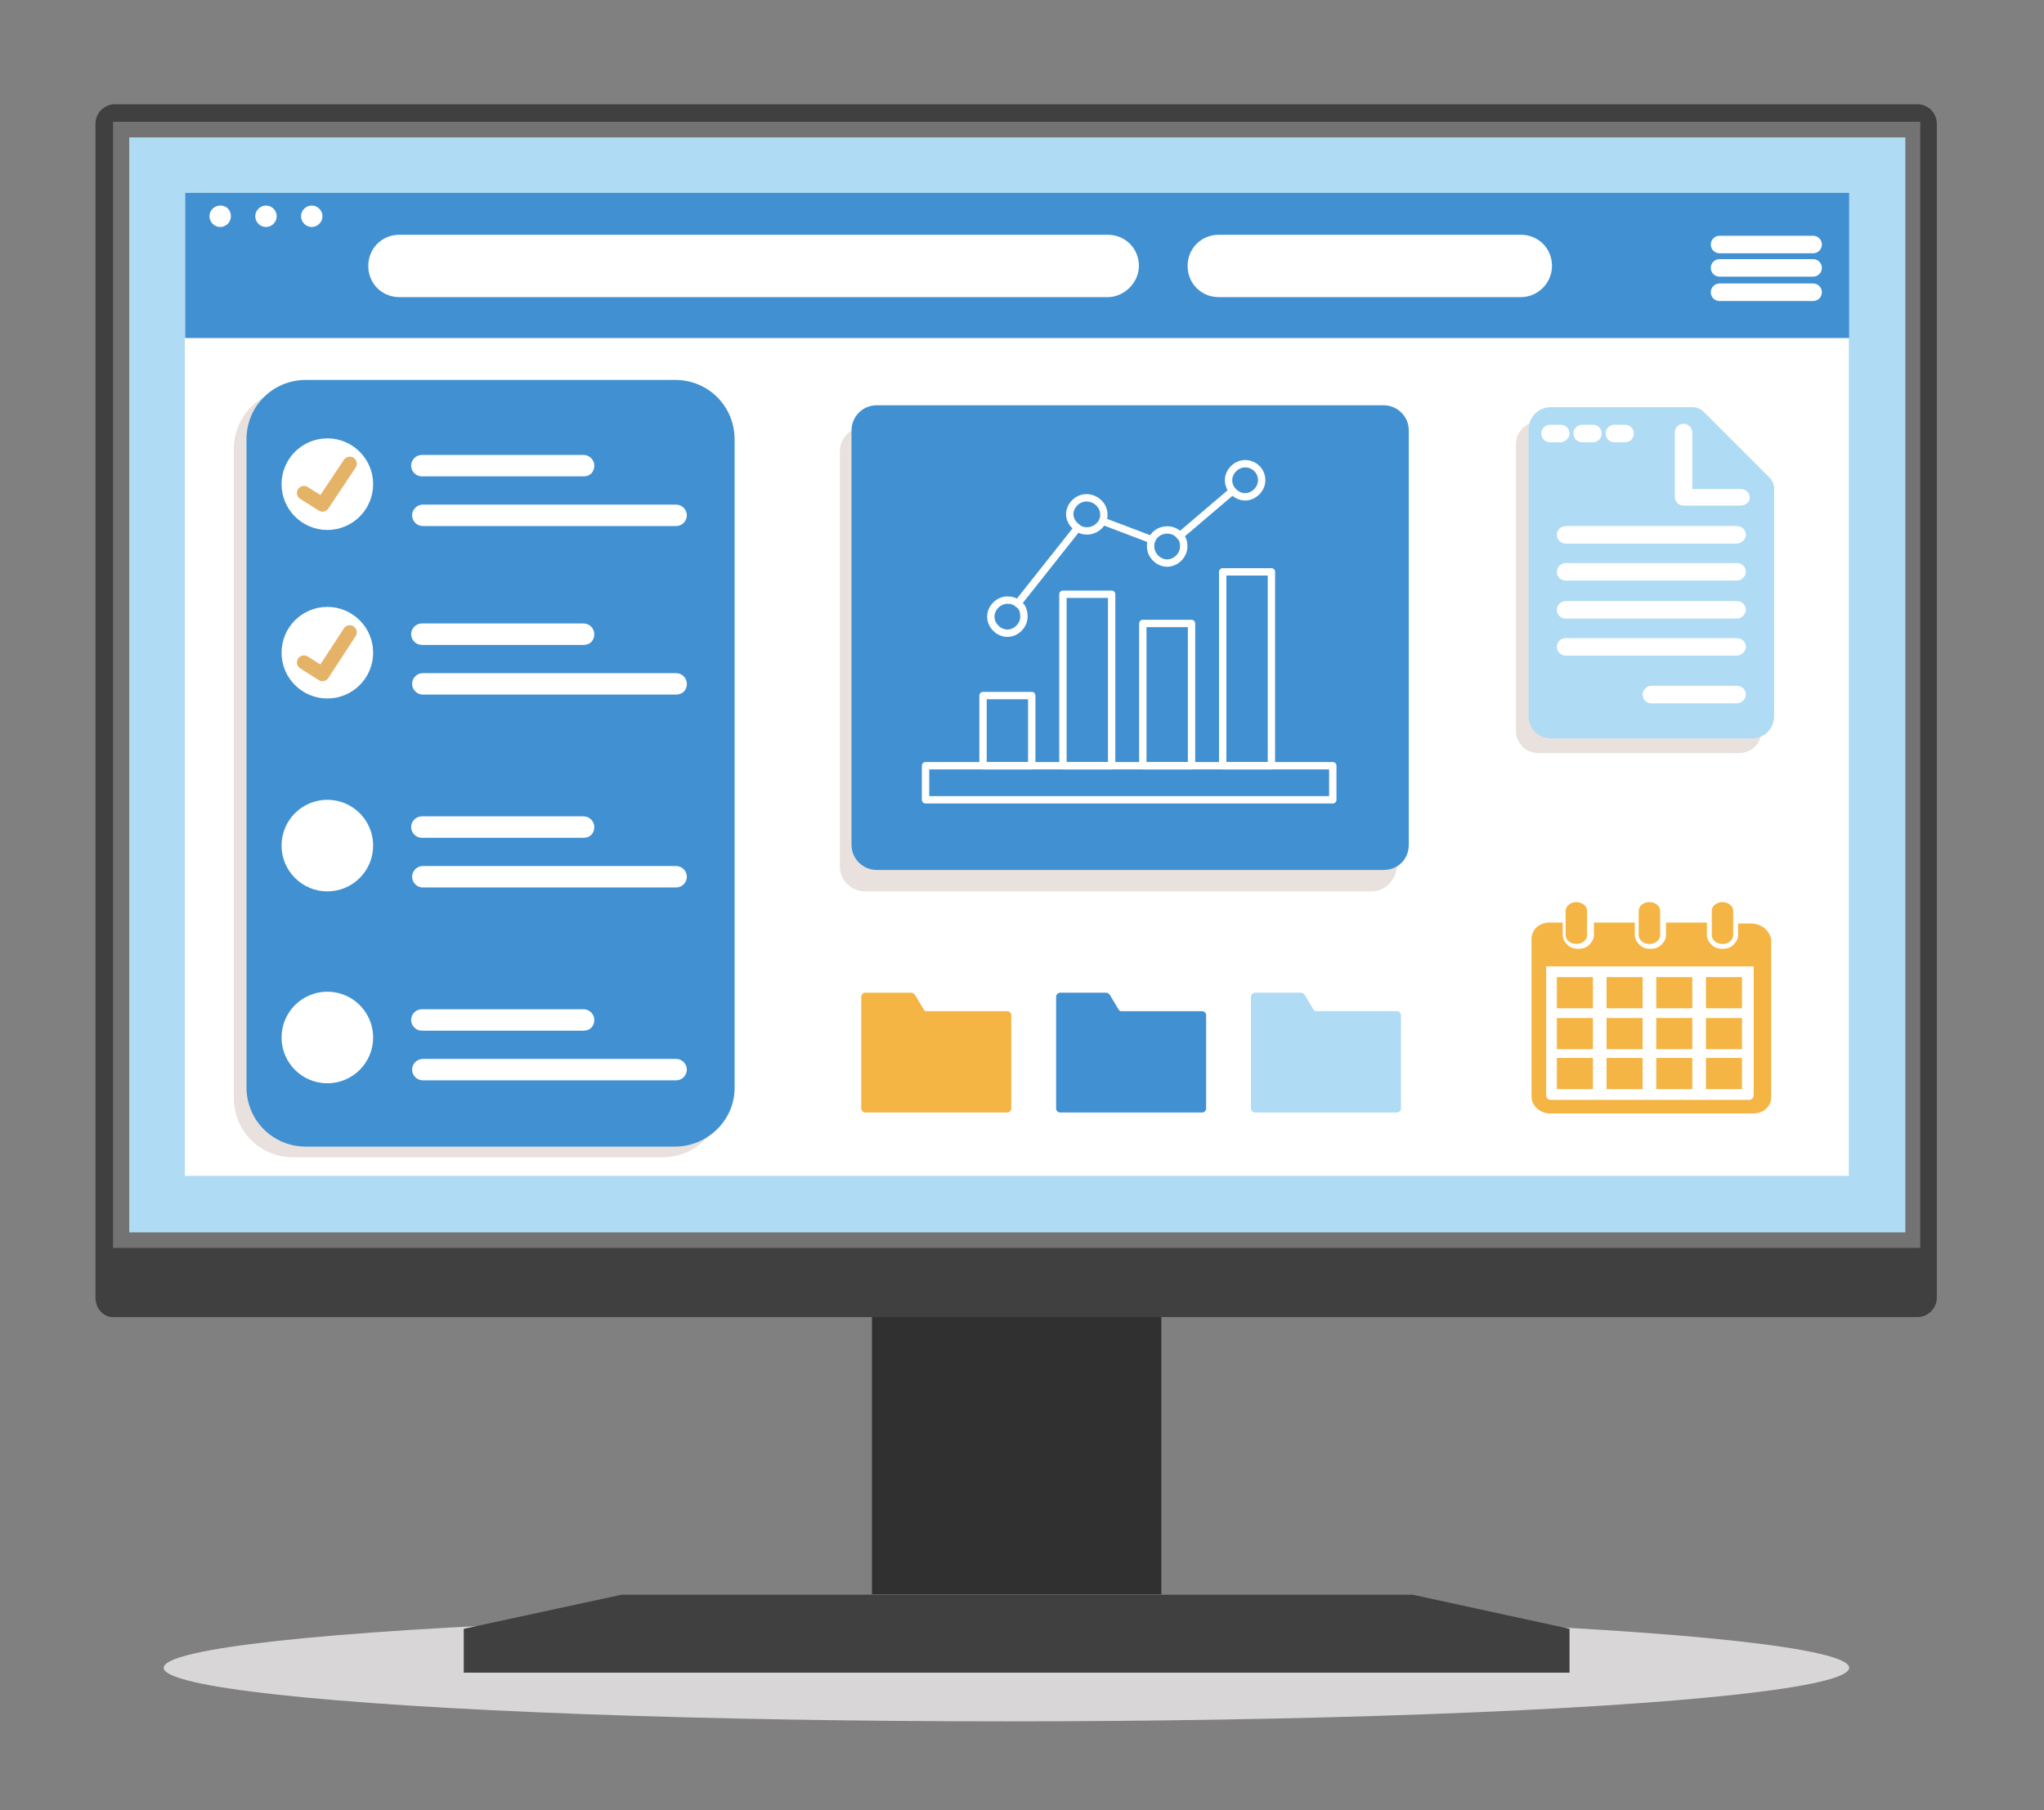 <?xml version="1.0" encoding="utf-8"?>
<!-- Generator: Adobe Illustrator 27.9.0, SVG Export Plug-In . SVG Version: 6.00 Build 0)  -->
<svg version="1.1" id="Layer_1" xmlns="http://www.w3.org/2000/svg" xmlns:xlink="http://www.w3.org/1999/xlink" x="0px" y="0px"
	 width="209.8px" height="185.8px" viewBox="0 0 209.8 185.8" enable-background="new 0 0 209.8 185.8" xml:space="preserve">
<rect x="0" y="0" width="209.8" height="185.8" fill="#808080" stroke="none"/>
<ellipse fill="#D8D6D6" cx="103.3" cy="171.2" rx="86.5" ry="5.5"/>
<g>
	
		<rect x="85.8" y="130.2" transform="matrix(6.123234e-17 -1 1 6.123234e-17 -40.7 249.46)" fill="#303030" width="37.2" height="29.7"/>
	<polygon fill="#404040" points="47.6,171.7 47.6,167.2 63.8,163.7 145,163.7 161.1,167.2 161.1,171.7 	"/>
	<path fill="#404040" d="M9.8,133.2V12.7c0-1.1,0.9-2,2-2h185c1.1,0,2,0.9,2,2v120.5c0,1.1-0.9,2-2,2h-185
		C10.7,135.3,9.8,134.4,9.8,133.2z"/>
	<rect x="11.6" y="12.5" fill="#737373" width="185.5" height="115.6"/>
	
		<rect x="48.2" y="-20.9" transform="matrix(-1.836970e-16 1 -1 -1.836970e-16 174.666 -34.095)" fill="#AFDBF4" width="112.4" height="182.3"/>
	
		<rect x="53.9" y="-15.1" transform="matrix(-1.836970e-16 1 -1 -1.836970e-16 174.666 -34.095)" fill="#FFFFFF" width="100.9" height="170.8"/>
</g>
<g>
	<rect x="19" y="19.8" fill="#4191D2" width="170.8" height="14.9"/>
	<path fill="#FFFFFF" d="M23.7,22.2c0,0.6-0.5,1.1-1.1,1.1c-0.6,0-1.1-0.5-1.1-1.1c0-0.6,0.5-1.1,1.1-1.1
		C23.3,21.1,23.7,21.6,23.7,22.2z"/>
	<path fill="#FFFFFF" d="M28.4,22.2c0,0.6-0.5,1.1-1.1,1.1c-0.6,0-1.1-0.5-1.1-1.1c0-0.6,0.5-1.1,1.1-1.1
		C27.9,21.1,28.4,21.6,28.4,22.2z"/>
	<path fill="#FFFFFF" d="M33.1,22.2c0,0.6-0.5,1.1-1.1,1.1c-0.6,0-1.1-0.5-1.1-1.1c0-0.6,0.5-1.1,1.1-1.1
		C32.6,21.1,33.1,21.6,33.1,22.2z"/>
	<path fill="#FFFFFF" d="M113.7,30.5H41c-1.8,0-3.2-1.4-3.2-3.2l0,0c0-1.8,1.4-3.2,3.2-3.2h72.7c1.8,0,3.2,1.4,3.2,3.2l0,0
		C116.9,29,115.4,30.5,113.7,30.5z"/>
	<path fill="#FFFFFF" d="M156.1,30.5h-31c-1.8,0-3.2-1.4-3.2-3.2l0,0c0-1.8,1.4-3.2,3.2-3.2h31c1.8,0,3.2,1.4,3.2,3.2l0,0
		C159.3,29,157.9,30.5,156.1,30.5z"/>
	<path fill="#FFFFFF" d="M186.1,26h-9.6c-0.5,0-0.9-0.4-0.9-0.9l0,0c0-0.5,0.4-0.9,0.9-0.9h9.6c0.5,0,0.9,0.4,0.9,0.9l0,0
		C187,25.6,186.6,26,186.1,26z"/>
	<path fill="#FFFFFF" d="M186.1,28.4h-9.6c-0.5,0-0.9-0.4-0.9-0.9l0,0c0-0.5,0.4-0.9,0.9-0.9h9.6c0.5,0,0.9,0.4,0.9,0.9l0,0
		C187,28,186.6,28.4,186.1,28.4z"/>
	<path fill="#FFFFFF" d="M186.1,30.9h-9.6c-0.5,0-0.9-0.4-0.9-0.9l0,0c0-0.5,0.4-0.9,0.9-0.9h9.6c0.5,0,0.9,0.4,0.9,0.9l0,0
		C187,30.5,186.6,30.9,186.1,30.9z"/>
</g>
<g>
	<path fill="#E8E1DE" d="M68,118.8H30.1c-3.4,0-6.1-2.7-6.1-6.1V46.1c0-3.4,2.7-6.1,6.1-6.1H68c3.4,0,6.1,2.7,6.1,6.1v66.6
		C74.1,116.1,71.4,118.8,68,118.8z"/>
	<path fill="#4191D2" d="M69.3,117.7H31.4c-3.4,0-6.1-2.7-6.1-6.1V45.1c0-3.4,2.7-6.1,6.1-6.1h37.9c3.4,0,6.1,2.7,6.1,6.1v66.6
		C75.4,115,72.6,117.7,69.3,117.7z"/>
	<circle fill="#FFFFFF" cx="33.6" cy="49.7" r="4.7"/>
	<path fill="#FFFFFF" d="M59.9,48.9H43.3c-0.6,0-1.1-0.5-1.1-1.1l0,0c0-0.6,0.5-1.1,1.1-1.1h16.6c0.6,0,1.1,0.5,1.1,1.1l0,0
		C61,48.4,60.6,48.9,59.9,48.9z"/>
	<path fill="#FFFFFF" d="M69.4,54h-26c-0.6,0-1.1-0.5-1.1-1.1l0,0c0-0.6,0.5-1.1,1.1-1.1h26c0.6,0,1.1,0.5,1.1,1.1l0,0
		C70.5,53.5,70,54,69.4,54z"/>
	<circle fill="#FFFFFF" cx="33.6" cy="67" r="4.7"/>
	<path fill="#FFFFFF" d="M59.9,66.2H43.3c-0.6,0-1.1-0.5-1.1-1.1l0,0c0-0.6,0.5-1.1,1.1-1.1h16.6c0.6,0,1.1,0.5,1.1,1.1l0,0
		C61,65.7,60.6,66.2,59.9,66.2z"/>
	<path fill="#FFFFFF" d="M69.4,71.3h-26c-0.6,0-1.1-0.5-1.1-1.1v0c0-0.6,0.5-1.1,1.1-1.1h26c0.6,0,1.1,0.5,1.1,1.1v0
		C70.5,70.9,70,71.3,69.4,71.3z"/>
	<circle fill="#FFFFFF" cx="33.6" cy="86.8" r="4.7"/>
	<path fill="#FFFFFF" d="M59.9,86H43.3c-0.6,0-1.1-0.5-1.1-1.1l0,0c0-0.6,0.5-1.1,1.1-1.1h16.6c0.6,0,1.1,0.5,1.1,1.1l0,0
		C61,85.5,60.6,86,59.9,86z"/>
	<path fill="#FFFFFF" d="M69.4,91.1h-26c-0.6,0-1.1-0.5-1.1-1.1l0,0c0-0.6,0.5-1.1,1.1-1.1h26c0.6,0,1.1,0.5,1.1,1.1l0,0
		C70.5,90.6,70,91.1,69.4,91.1z"/>
	<circle fill="#FFFFFF" cx="33.6" cy="106.5" r="4.7"/>
	<path fill="#FFFFFF" d="M59.9,105.8H43.3c-0.6,0-1.1-0.5-1.1-1.1v0c0-0.6,0.5-1.1,1.1-1.1h16.6c0.6,0,1.1,0.5,1.1,1.1v0
		C61,105.3,60.6,105.8,59.9,105.8z"/>
	<path fill="#FFFFFF" d="M69.4,110.9h-26c-0.6,0-1.1-0.5-1.1-1.1l0,0c0-0.6,0.5-1.1,1.1-1.1h26c0.6,0,1.1,0.5,1.1,1.1l0,0
		C70.5,110.4,70,110.9,69.4,110.9z"/>
</g>
<path fill="#E8E1DE" d="M140.8,91.5h-52c-1.4,0-2.6-1.1-2.6-2.6V46.4c0-1.4,1.1-2.6,2.6-2.6h52c1.4,0,2.6,1.1,2.6,2.6v42.5
	C143.3,90.3,142.2,91.5,140.8,91.5z"/>
<path fill="#4191D2" d="M142,89.3H90c-1.4,0-2.6-1.1-2.6-2.6V44.2c0-1.4,1.1-2.6,2.6-2.6h52c1.4,0,2.6,1.1,2.6,2.6v42.5
	C144.6,88.2,143.5,89.3,142,89.3z"/>
<polyline fill="none" stroke="#E5B368" stroke-width="1.445" stroke-linecap="round" stroke-linejoin="round" stroke-miterlimit="10" points="
	35.9,47.6 33.1,51.8 31.2,50.6 "/>
<polyline fill="none" stroke="#E5B368" stroke-width="1.445" stroke-linecap="round" stroke-linejoin="round" stroke-miterlimit="10" points="
	35.9,64.9 33.1,69.2 31.2,68 "/>
<path fill="#F4B545" d="M94.8,103.6l-0.9-1.5c-0.1-0.1-0.2-0.2-0.4-0.2h-4.7c-0.2,0-0.4,0.2-0.4,0.4v1.5v10c0,0.2,0.2,0.4,0.4,0.4
	h14.6c0.2,0,0.4-0.2,0.4-0.4v-9.6c0-0.2-0.2-0.4-0.4-0.4h-8.2C95,103.8,94.9,103.8,94.8,103.6z"/>
<path fill="#4191D2" d="M114.8,103.6l-0.9-1.5c-0.1-0.1-0.2-0.2-0.4-0.2h-4.7c-0.2,0-0.4,0.2-0.4,0.4v1.5v10c0,0.2,0.2,0.4,0.4,0.4
	h14.6c0.2,0,0.4-0.2,0.4-0.4v-9.6c0-0.2-0.2-0.4-0.4-0.4h-8.2C115,103.8,114.9,103.8,114.8,103.6z"/>
<path fill="#AFDBF4" d="M134.8,103.6l-0.9-1.5c-0.1-0.1-0.2-0.2-0.4-0.2h-4.7c-0.2,0-0.4,0.2-0.4,0.4v1.5v10c0,0.2,0.2,0.4,0.4,0.4
	h14.6c0.2,0,0.4-0.2,0.4-0.4v-9.6c0-0.2-0.2-0.4-0.4-0.4h-8.2C135,103.8,134.9,103.8,134.8,103.6z"/>
<g>
	<path fill="#F4B545" d="M179.7,94.8h-1.3V96c0,0.4-0.2,0.7-0.5,1c-0.3,0.3-0.7,0.4-1.1,0.4c-0.4,0-0.8-0.1-1.1-0.4
		c-0.3-0.3-0.5-0.6-0.5-1v-1.3h-4.2V96c0,0.4-0.2,0.7-0.5,1s-0.7,0.4-1.1,0.4c-0.4,0-0.8-0.1-1.1-0.4s-0.5-0.6-0.5-1v-1.3h-4.2V96
		c0,0.4-0.2,0.7-0.5,1s-0.7,0.4-1.1,0.4c-0.4,0-0.8-0.1-1.1-0.4s-0.5-0.6-0.5-1v-1.3h-1.3c-1.1,0-1.9,0.7-1.9,1.7v16.2
		c0,0.9,0.9,1.7,1.9,1.7h20.8c1.1,0,1.9-0.7,1.9-1.7V96.4C181.6,95.5,180.8,94.8,179.7,94.8z M180,112.4c0,0.3-0.2,0.5-0.5,0.5
		h-20.3c-0.3,0-0.5-0.2-0.5-0.5V99.2H180V112.4z"/>
	<path fill="#F4B545" d="M160.7,96c0,0.5,0.5,0.9,1.1,0.9s1.1-0.4,1.1-0.9v-2.5c0-0.5-0.5-0.9-1.1-0.9s-1.1,0.4-1.1,0.9V96z"/>
	<path fill="#F4B545" d="M168.2,96c0,0.5,0.5,0.9,1.1,0.9c0.6,0,1.1-0.4,1.1-0.9v-2.5c0-0.5-0.5-0.9-1.1-0.9c-0.6,0-1.1,0.4-1.1,0.9
		V96z"/>
	<path fill="#F4B545" d="M175.7,96c0,0.5,0.5,0.9,1.1,0.9c0.6,0,1.1-0.4,1.1-0.9v-2.5c0-0.5-0.5-0.9-1.1-0.9c-0.6,0-1.1,0.4-1.1,0.9
		V96z"/>
	<rect x="159.8" y="100.3" fill="#F4B545" width="3.7" height="3.2"/>
	<rect x="164.9" y="100.3" fill="#F4B545" width="3.7" height="3.2"/>
	<rect x="170" y="100.3" fill="#F4B545" width="3.7" height="3.2"/>
	<rect x="175.1" y="100.3" fill="#F4B545" width="3.7" height="3.2"/>
	<rect x="159.8" y="104.5" fill="#F4B545" width="3.7" height="3.2"/>
	<rect x="164.9" y="104.5" fill="#F4B545" width="3.7" height="3.2"/>
	<rect x="170" y="104.5" fill="#F4B545" width="3.7" height="3.2"/>
	<rect x="175.1" y="104.5" fill="#F4B545" width="3.7" height="3.2"/>
	<rect x="159.8" y="108.6" fill="#F4B545" width="3.7" height="3.2"/>
	<rect x="164.9" y="108.6" fill="#F4B545" width="3.7" height="3.2"/>
	<rect x="170" y="108.6" fill="#F4B545" width="3.7" height="3.2"/>
	<rect x="175.1" y="108.6" fill="#F4B545" width="3.7" height="3.2"/>
</g>
<path fill="#E8E1DE" d="M180.8,51.7V75c0,1.3-1,2.3-2.3,2.3h-20.6c-1.3,0-2.3-1-2.3-2.3V45.6c0-1.3,1-2.3,2.3-2.3h14.5
	c0.5,0,0.9,0.2,1.2,0.5l6.7,6.7C180.6,50.8,180.8,51.2,180.8,51.7z"/>
<g>
	
		<path fill="none" stroke="#FFFFFF" stroke-width="0.755" stroke-linecap="round" stroke-linejoin="round" stroke-miterlimit="10" d="
		M105.1,63.3c0,0.9-0.8,1.7-1.7,1.7s-1.7-0.8-1.7-1.7c0-0.9,0.8-1.7,1.7-1.7c0.4,0,0.8,0.1,1.1,0.4
		C104.9,62.2,105.1,62.7,105.1,63.3z"/>
	
		<path fill="none" stroke="#FFFFFF" stroke-width="0.755" stroke-linecap="round" stroke-linejoin="round" stroke-miterlimit="10" d="
		M129.5,49.3c0,0.9-0.8,1.7-1.7,1.7c-0.9,0-1.7-0.8-1.7-1.7c0-0.9,0.8-1.7,1.7-1.7C128.7,47.6,129.5,48.3,129.5,49.3z"/>
	
		<rect x="100.9" y="71.4" fill="none" stroke="#FFFFFF" stroke-width="0.755" stroke-linecap="round" stroke-linejoin="round" stroke-miterlimit="10" width="5" height="7.2"/>
	
		<rect x="109.1" y="61" fill="none" stroke="#FFFFFF" stroke-width="0.755" stroke-linecap="round" stroke-linejoin="round" stroke-miterlimit="10" width="5" height="17.6"/>
	
		<rect x="117.3" y="64" fill="none" stroke="#FFFFFF" stroke-width="0.755" stroke-linecap="round" stroke-linejoin="round" stroke-miterlimit="10" width="5" height="14.6"/>
	
		<rect x="125.5" y="58.7" fill="none" stroke="#FFFFFF" stroke-width="0.755" stroke-linecap="round" stroke-linejoin="round" stroke-miterlimit="10" width="5" height="19.9"/>
	
		<path fill="none" stroke="#FFFFFF" stroke-width="0.755" stroke-linecap="round" stroke-linejoin="round" stroke-miterlimit="10" d="
		M113.3,52.8c0,0.2,0,0.4-0.1,0.6c-0.2,0.6-0.9,1.1-1.6,1.1c-0.4,0-0.8-0.1-1.1-0.4c-0.4-0.3-0.7-0.8-0.7-1.3c0-0.9,0.8-1.7,1.7-1.7
		C112.5,51.1,113.3,51.9,113.3,52.8z"/>
	
		<path fill="none" stroke="#FFFFFF" stroke-width="0.755" stroke-linecap="round" stroke-linejoin="round" stroke-miterlimit="10" d="
		M121.5,56.1c0,0.9-0.8,1.7-1.7,1.7s-1.7-0.8-1.7-1.7c0-0.2,0-0.4,0.1-0.6c0.2-0.6,0.8-1.1,1.6-1.1c0.5,0,1,0.2,1.3,0.6
		C121.4,55.3,121.5,55.6,121.5,56.1z"/>
	
		<line fill="none" stroke="#FFFFFF" stroke-width="0.755" stroke-linecap="round" stroke-linejoin="round" stroke-miterlimit="10" x1="118.2" y1="55.4" x2="113.2" y2="53.5"/>
	
		<line fill="none" stroke="#FFFFFF" stroke-width="0.755" stroke-linecap="round" stroke-linejoin="round" stroke-miterlimit="10" x1="121.1" y1="55" x2="126.5" y2="50.4"/>
	
		<line fill="none" stroke="#FFFFFF" stroke-width="0.755" stroke-linecap="round" stroke-linejoin="round" stroke-miterlimit="10" x1="110.6" y1="54.2" x2="104.5" y2="61.9"/>
	
		<rect x="95" y="78.6" fill="none" stroke="#FFFFFF" stroke-width="0.755" stroke-linecap="round" stroke-linejoin="round" stroke-miterlimit="10" width="41.8" height="3.5"/>
</g>
<path fill="#AFDBF4" d="M182.1,50.2v23.3c0,1.3-1,2.3-2.3,2.3h-20.6c-1.3,0-2.3-1-2.3-2.3V44.1c0-1.3,1-2.3,2.3-2.3h14.5
	c0.5,0,0.9,0.2,1.2,0.5l6.7,6.7C181.9,49.3,182.1,49.7,182.1,50.2z"/>
<g>
	<g>
		<path fill="#FFFFFF" d="M178.6,51.9h-5.8c-0.5,0-0.9-0.4-0.9-0.9v-6.6c0-0.5,0.4-0.9,0.9-0.9s0.9,0.4,0.9,0.9v5.8h5
			c0.5,0,0.9,0.4,0.9,0.9S179.1,51.9,178.6,51.9z"/>
	</g>
	<g>
		<path fill="#FFFFFF" d="M178.3,55.8h-17.6c-0.5,0-0.9-0.4-0.9-0.9s0.4-0.9,0.9-0.9h17.6c0.5,0,0.9,0.4,0.9,0.9
			S178.7,55.8,178.3,55.8z"/>
	</g>
	<g>
		<path fill="#FFFFFF" d="M178.3,59.6h-17.6c-0.5,0-0.9-0.4-0.9-0.9s0.4-0.9,0.9-0.9h17.6c0.5,0,0.9,0.4,0.9,0.9
			S178.7,59.6,178.3,59.6z"/>
	</g>
	<g>
		<path fill="#FFFFFF" d="M178.3,63.5h-17.6c-0.5,0-0.9-0.4-0.9-0.9s0.4-0.9,0.9-0.9h17.6c0.5,0,0.9,0.4,0.9,0.9
			S178.7,63.5,178.3,63.5z"/>
	</g>
	<g>
		<path fill="#FFFFFF" d="M178.3,67.3h-17.6c-0.5,0-0.9-0.4-0.9-0.9s0.4-0.9,0.9-0.9h17.6c0.5,0,0.9,0.4,0.9,0.9
			S178.7,67.3,178.3,67.3z"/>
	</g>
	<g>
		<path fill="#FFFFFF" d="M178.3,72.2h-8.8c-0.5,0-0.9-0.4-0.9-0.9s0.4-0.9,0.9-0.9h8.8c0.5,0,0.9,0.4,0.9,0.9
			S178.7,72.2,178.3,72.2z"/>
	</g>
	<g>
		<path fill="#FFFFFF" d="M160.2,45.4h-1.1c-0.5,0-0.9-0.4-0.9-0.9s0.4-0.9,0.9-0.9h1.1c0.5,0,0.9,0.4,0.9,0.9
			S160.6,45.4,160.2,45.4z"/>
	</g>
	<g>
		<path fill="#FFFFFF" d="M163.5,45.4h-1.1c-0.5,0-0.9-0.4-0.9-0.9s0.4-0.9,0.9-0.9h1.1c0.5,0,0.9,0.4,0.9,0.9S164,45.4,163.5,45.4z
			"/>
	</g>
	<g>
		<path fill="#FFFFFF" d="M166.8,45.4h-1.1c-0.5,0-0.9-0.4-0.9-0.9s0.4-0.9,0.9-0.9h1.1c0.5,0,0.9,0.4,0.9,0.9
			S167.3,45.4,166.8,45.4z"/>
	</g>
</g>
</svg>
